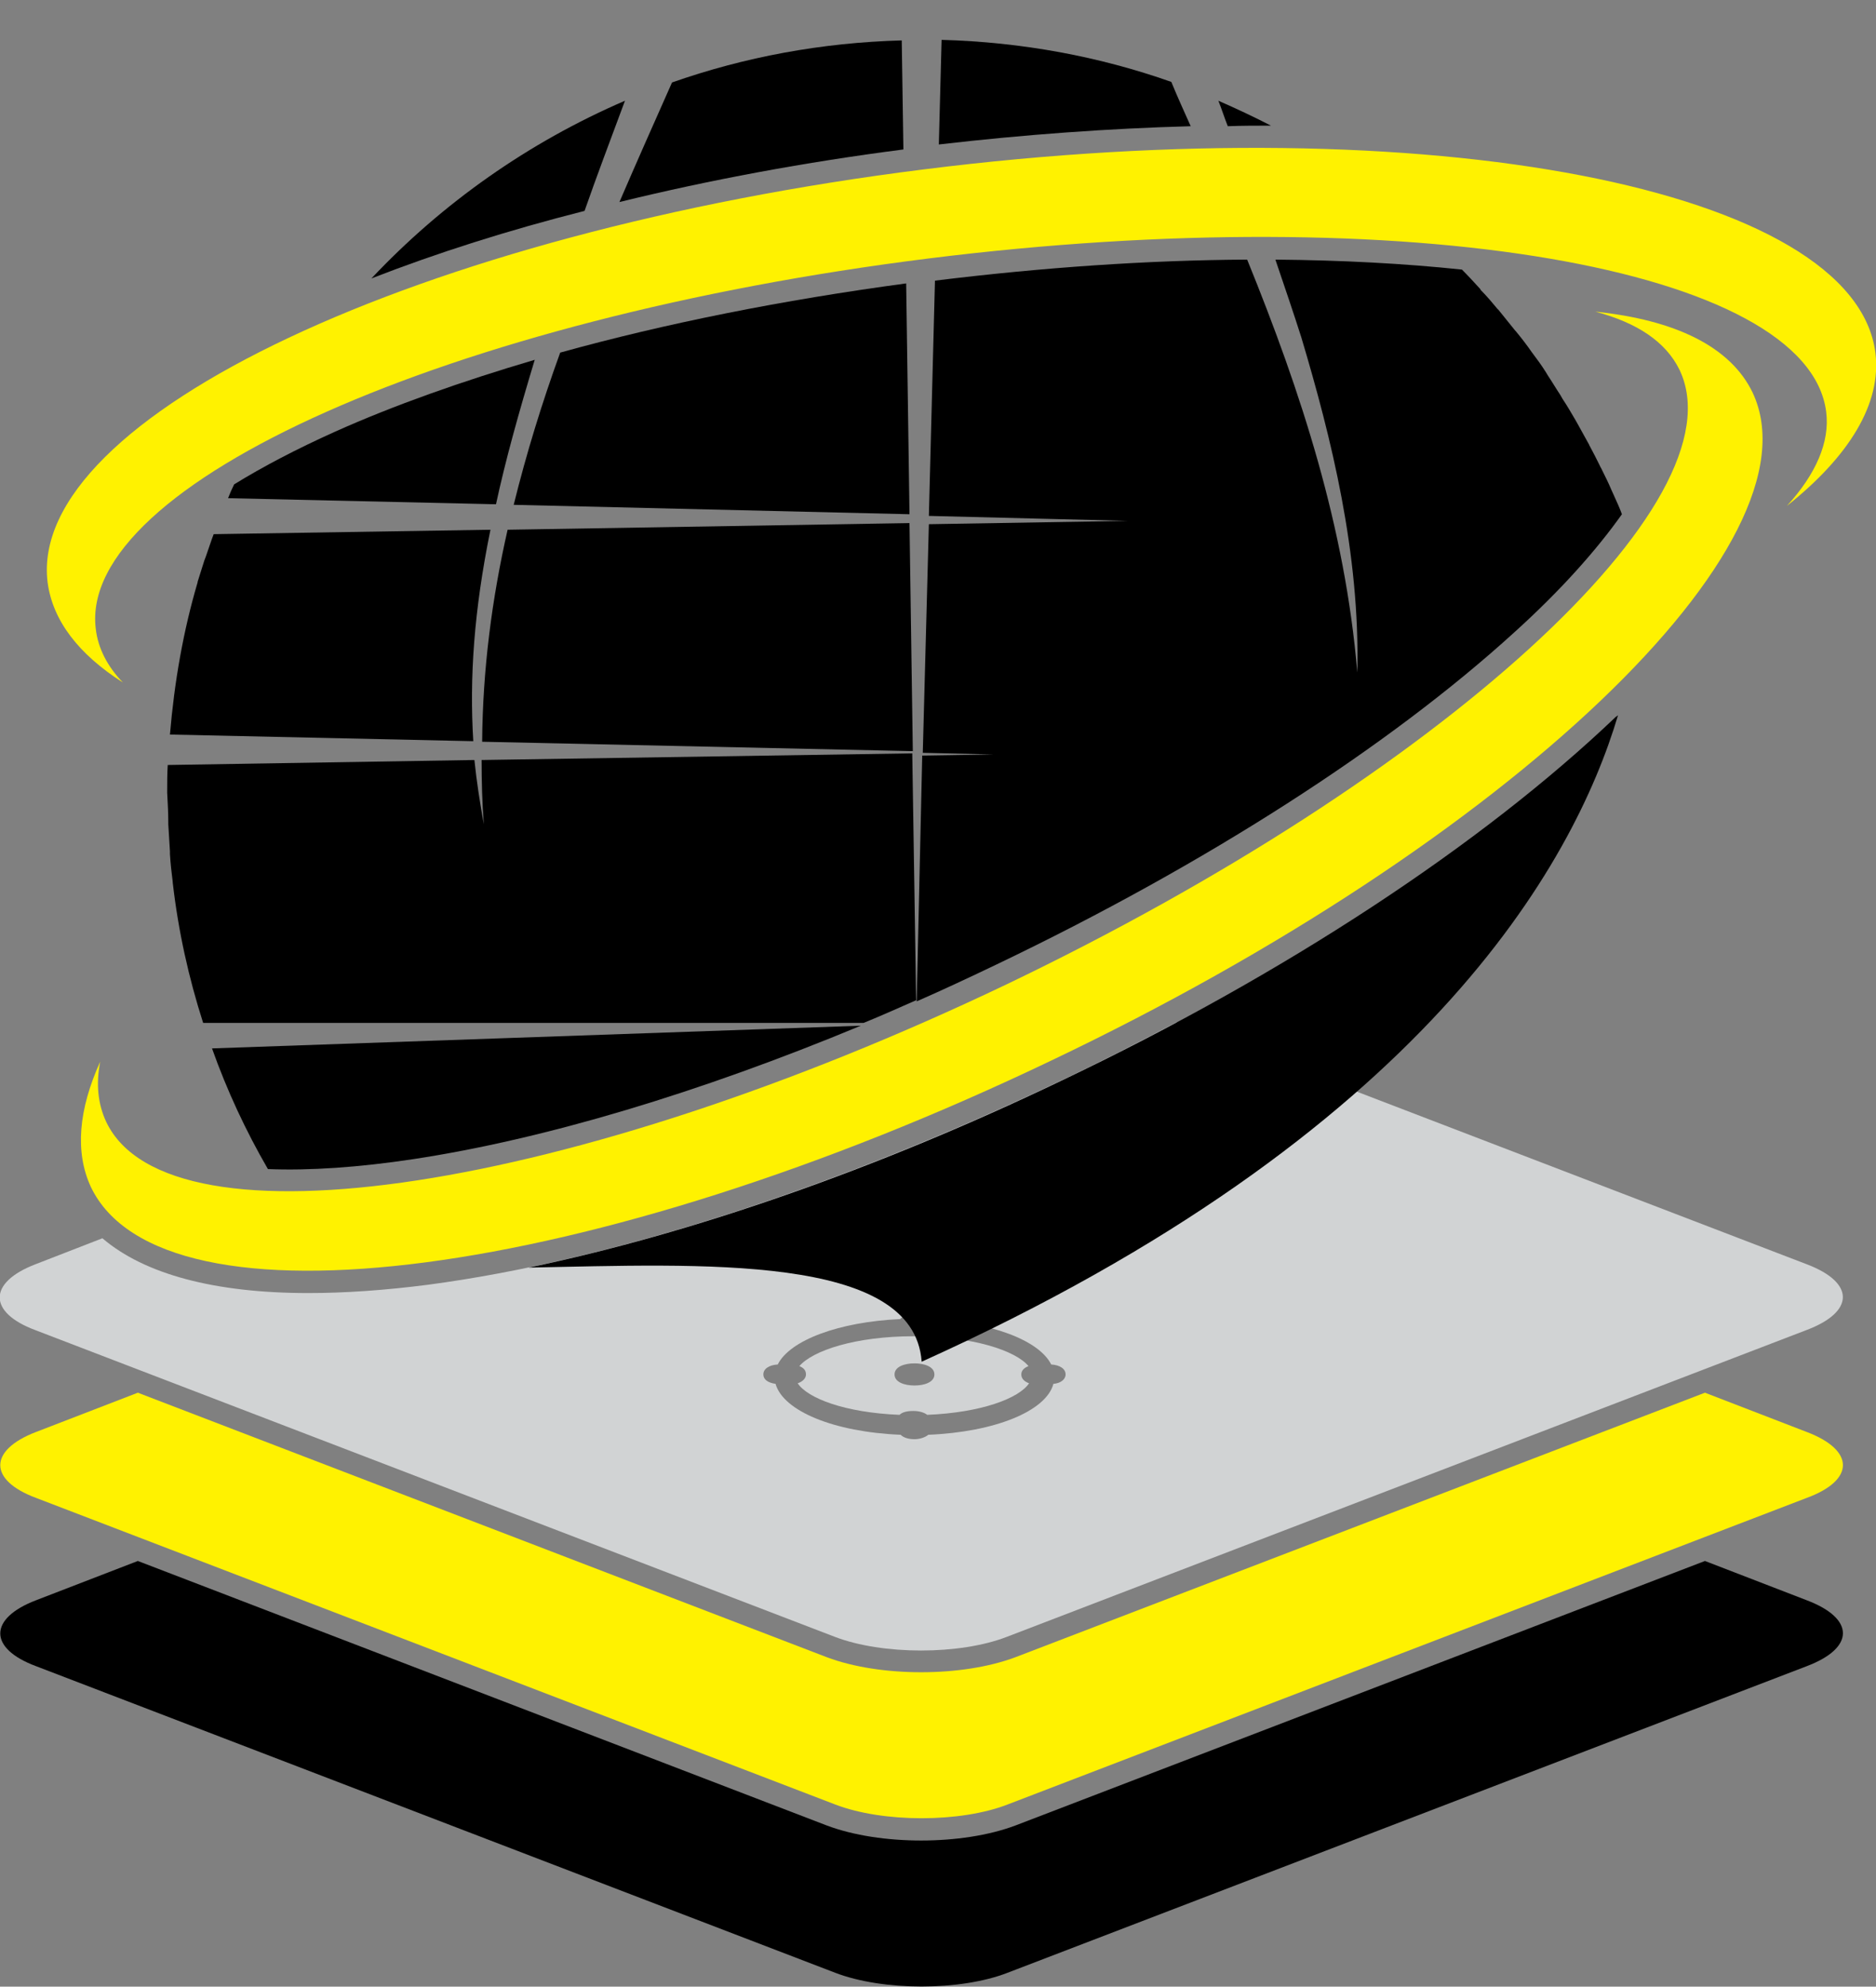 <?xml version="1.0" encoding="utf-8"?>
<!-- Generator: Adobe Illustrator 27.0.0, SVG Export Plug-In . SVG Version: 6.00 Build 0)  -->
<svg version="1.1" id="Layer_1" xmlns="http://www.w3.org/2000/svg" xmlns:xlink="http://www.w3.org/1999/xlink" x="0px" y="0px"
	 viewBox="0 0 338.9 358.9" style="enable-background:new 0 0 338.9 358.9;" xml:space="preserve">
<rect x="0" y="0" width="338.9" height="358.9" fill="#808080" stroke="none"/>
<style type="text/css">
	.st0{fill:#FFF200;}
	.st1{fill:#D1D3D4;}
</style>
<g>
	<g>
		<path d="M326.4,289.1L308,282l-124.6,47.8c-4.8,1.8-10.9,2.7-17,2.7s-12.2-0.9-17-2.7L24.9,282l-18.4,7.1c-8.6,3.3-8.6,8.7,0,11.9
			l144.4,55.4c8.6,3.3,22.6,3.3,31.1,0L326.4,301C335.1,297.7,335.1,292.4,326.4,289.1z"/>
		<path class="st0" d="M326.4,258.7l-18.4-7.1l-124.6,47.8c-4.8,1.8-10.9,2.7-17,2.7s-12.2-0.9-17-2.7L24.9,251.6l-18.4,7.1
			c-8.6,3.3-8.6,8.7,0,11.9L150.9,326c8.6,3.3,22.6,3.3,31.1,0l144.4-55.4C335.1,267.4,335.1,262,326.4,258.7z"/>
		<g>
			<path class="st1" d="M184.5,248.3c0-0.7,0.5-1.2,1.3-1.5c-2.3-2.8-10.1-5.4-20.7-5.4c-10.6,0-18.3,2.6-20.7,5.4
				c0.8,0.3,1.2,0.8,1.2,1.5s-0.6,1.3-1.5,1.6c1.8,2.7,8.5,5.3,18.4,5.7c0.5-0.5,1.4-0.7,2.5-0.7s2,0.3,2.5,0.7
				c9.8-0.4,16.6-3,18.4-5.7C185.1,249.6,184.5,249.1,184.5,248.3z M165.2,250.3c-1.8,0-3.6-0.6-3.6-2s1.8-2,3.6-2s3.6,0.6,3.6,2
				S167,250.3,165.2,250.3z"/>
			<path class="st1" d="M326.4,228.4l-113.9-43.7c-6.8,3.6-13.8,7.2-21,10.6c-40.5,19.3-81,32.4-114.2,36.8c-7.8,1-15,1.5-21.6,1.5
				c-16.9,0-29.6-3.4-37.2-9.9l-12.1,4.7c-8.6,3.3-8.6,8.7,0,11.9l144.4,55.4c8.6,3.3,22.6,3.3,31.1,0l144.4-55.4
				C335.1,237,335.1,231.7,326.4,228.4z M190.3,250c-1.3,4.9-10.5,8.7-22.6,9.2c-0.6,0.5-1.6,0.8-2.5,0.8s-1.9-0.2-2.5-0.8
				c-12.1-0.5-21.2-4.3-22.6-9.2c-1.4-0.2-2.2-0.8-2.2-1.7c0-1,1-1.7,2.6-1.8c2.2-4.4,11.1-7.7,22.1-8.2c0.5-0.5,1.4-0.8,2.6-0.8
				s2.1,0.3,2.6,0.8c11.1,0.5,19.9,3.8,22.1,8.2c1.6,0.1,2.6,0.8,2.6,1.8C192.5,249.2,191.6,249.9,190.3,250z"/>
		</g>
	</g>
	<g>
		<path d="M229.6,22.7c-3.1-1.6-6.3-3.1-9.5-4.5c0.6,1.5,1.1,3.1,1.7,4.6C224.4,22.7,226.9,22.7,229.6,22.7z"/>
		<path d="M215.1,22.8c-1.2-2.7-2.4-5.3-3.5-8c-13-4.6-27-7.2-41.5-7.6l-0.5,18.9C185.1,24.3,200.4,23.2,215.1,22.8z"/>
		<path d="M165.6,180.9c4.8-2.1,9.7-4.4,14.5-6.7c37.6-18,70.8-39.3,93.5-60c8.3-7.5,14.8-14.8,19.4-21.3c-0.4-1.1-0.9-2.2-1.4-3.3
			c-0.2-0.4-0.3-0.7-0.5-1.1c-0.5-1.2-1.1-2.4-1.7-3.6c-0.1-0.3-0.3-0.5-0.4-0.8c-0.6-1.2-1.2-2.4-1.8-3.5c-0.1-0.1-0.1-0.3-0.2-0.4
			c-0.7-1.3-1.4-2.5-2.1-3.8c-0.1-0.2-0.3-0.5-0.4-0.7c-0.7-1.2-1.4-2.4-2.2-3.6c-0.1-0.2-0.3-0.5-0.4-0.7c-0.8-1.2-1.5-2.4-2.3-3.6
			c-0.1-0.2-0.2-0.3-0.3-0.5c-0.8-1.3-1.7-2.5-2.6-3.7l0,0c-0.9-1.3-1.9-2.6-2.9-3.8l-0.1-0.1c-1-1.2-1.9-2.4-2.9-3.6
			c-0.1-0.1-0.1-0.2-0.2-0.2c-1-1.2-2-2.4-3.1-3.5c0-0.1-0.1-0.1-0.1-0.2c-1.1-1.2-2.2-2.4-3.3-3.5c-10.5-1.1-21.8-1.7-33.7-1.8
			c1.7,5,3.3,9.7,4.7,14.1c5.4,18.1,10.6,38.9,10.1,60.5C243,95.3,235.1,71,225.3,46.9c-17.9,0.1-36.9,1.4-56.4,3.8l-1.1,42.5
			l35.9,0.9l-35.9,0.6l-1.1,41.3l12.8,0.3l-12.9,0.2L165.6,180.9z"/>
		<path d="M30.4,148.4c0,0.2,0,0.4,0,0.5c0.1,1.6,0.2,3.3,0.3,4.9c0,0.2,0,0.3,0,0.5c0.1,1.7,0.3,3.4,0.5,5v0.1
			c1,8.8,2.9,17.3,5.5,25.4h119.3c3.2-1.3,6.3-2.7,9.5-4.1l-0.7-44.6l-77.8,1.2c0,3.8,0.1,7.7,0.4,11.6c-0.7-3.9-1.3-7.7-1.7-11.6
			l-55.4,0.9c-0.1,1.6-0.1,3.2-0.1,4.9c0,0,0,0,0,0.1l0,0C30.3,145.1,30.4,146.8,30.4,148.4z"/>
		<path d="M38.3,189.4c2.7,7.6,6.1,14.9,10.1,21.8c7.5,0.3,16.4-0.3,26.3-1.8c23.7-3.6,51.7-12,80.8-24.1L38.3,189.4z"/>
		<path d="M291.9,129.5c-24.2,23.1-59.8,46.5-100.3,65.8c-33.4,16-66.8,27.6-96.1,33.7c31-0.6,69.6-2.6,71,17
			c90.8-41,117.8-89.9,125.8-116.8C292.2,129.3,292.1,129.4,291.9,129.5z"/>
		<path d="M88.6,95.7l-50,0.8c-0.5,1.3-0.9,2.6-1.4,4c-0.1,0.3-0.2,0.5-0.3,0.8c-0.4,1.3-0.8,2.5-1.2,3.8v0.1
			c-2.6,8.8-4.2,18-5,27.5l54.8,1.2C84.8,122.5,85.6,110.4,88.6,95.7z"/>
		<path d="M163.2,27l-0.3-19.7c-14.5,0.4-28.4,3-41.5,7.6c-3.2,7.2-6.4,14.4-9.5,21.6C128.2,32.5,145.4,29.3,163.2,27z"/>
		<path d="M101.2,63.7c-3.3,9.1-6.1,18.2-8.4,27.5l71.5,1.7l-0.6-41.7C141.4,54.2,120.3,58.4,101.2,63.7z"/>
		<path d="M105.6,38.1c2.2-6.3,4.7-12.9,7.3-19.9c-17.4,7.5-33,18.5-45.8,32.1C78.9,45.7,91.8,41.6,105.6,38.1z"/>
		<path d="M60.5,78c-6.9,3.1-13,6.3-18.2,9.5c-0.4,0.8-0.8,1.7-1.1,2.5l48.4,1.1c1.7-7.9,4.1-16.5,7-26.1
			C83.4,68.9,71.2,73.2,60.5,78z"/>
		<path d="M87.1,134l77.8,1.7l-0.6-41.2l-72.6,1.2C88.9,108,87.2,120.8,87.1,134z"/>
	</g>
	<path class="st0" d="M316.6,70.9c-4-8.3-14-13.1-28.4-14.6c7.5,2,12.7,5.4,15.2,10.5c11.4,23.8-43.1,73.4-121.5,111
		c-78.5,37.5-151.3,48.7-162.7,24.9c-1.5-3.2-1.9-6.8-1.1-10.9c-3.9,8.6-4.6,16.3-1.7,22.6c12.9,27.1,90.6,16.9,173.5-22.8
		C272.8,152.1,329.4,98,316.6,70.9z"/>
	<path class="st0" d="M338.8,63.8c1.1,9.1-4.7,18.6-16,27.6c5.2-5.7,7.8-11.5,7.1-17c-3.3-26.1-75.9-38.5-162.2-27.7
		S14.1,87.5,17.3,113.6c0.4,3.5,2.1,6.8,4.9,9.7c-8-5.1-12.7-11.2-13.6-18.1C4.9,75.4,75.8,42,166.9,30.6
		C258.2,19.1,335.1,34,338.8,63.8z"/>
</g>
</svg>
